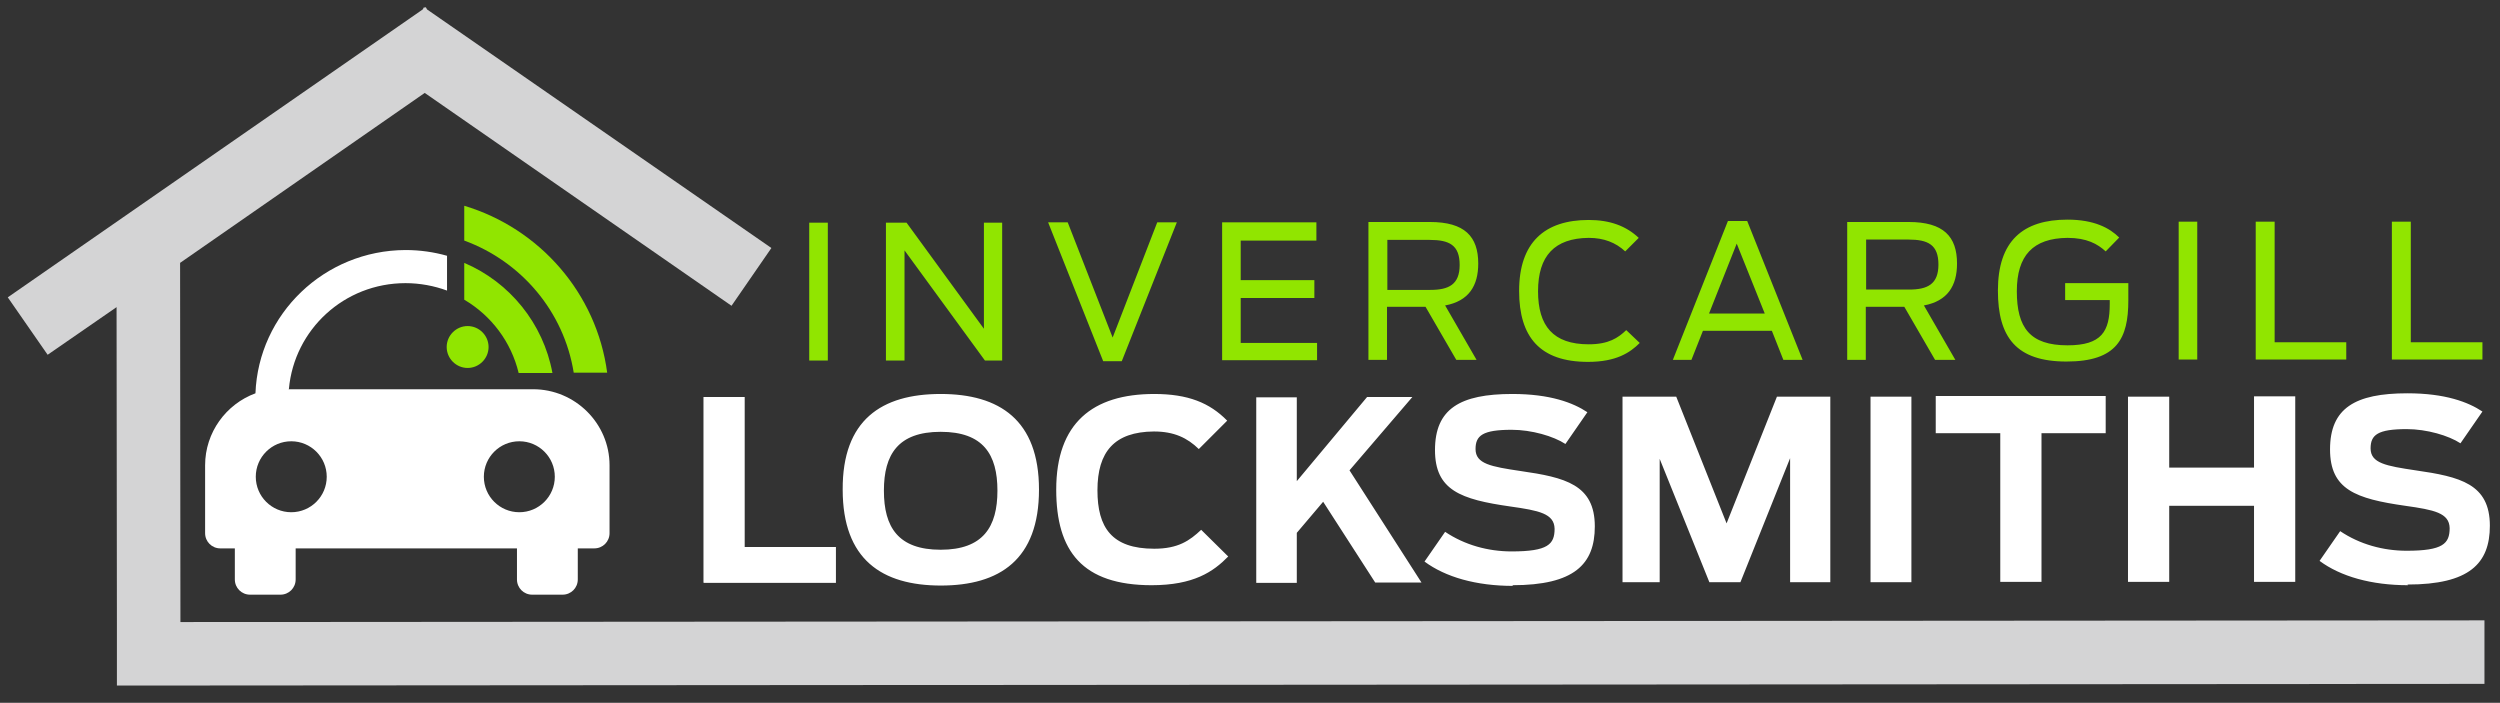 <?xml version="1.0" encoding="UTF-8"?>
<svg xmlns="http://www.w3.org/2000/svg" version="1.1" viewBox="0 0 739.9 208">
  <rect x="0" y="0" width="739.9" height="208" fill="#333333" stroke="none"/>
  <defs>
    <style>
      .cls-1, .cls-2 {
        fill: #fff;
      }

      .cls-2, .cls-3, .cls-4 {
        fill-rule: evenodd;
      }

      .cls-3 {
        fill: #d4d4d5;
      }

      .cls-4, .cls-5 {
        fill: #91e500;
      }
    </style>
  </defs>
  <!-- Generator: Adobe Illustrator 28.6.0, SVG Export Plug-In . SVG Version: 1.2.0 Build 709)  -->
  <g>
    <g id="Layer_1">
      <path class="cls-5" d="M707.9,106.4h26.8s0-5.1,0-5.1h-21.2s0-35.7,0-35.7h-5.6s0,40.8,0,40.8ZM667.6,106.4h26.8s0-5.1,0-5.1h-21.2s0-35.7,0-35.7h-5.6s0,40.8,0,40.8ZM644.8,106.4h5.5s0-40.8,0-40.8h-5.5s0,40.8,0,40.8ZM611.6,107c15,0,18.3-6.9,18.3-18.1v-5.1s-18.7,0-18.7,0v5s13.2,0,13.2,0v1.2c0,8.1-2.4,12.2-12.5,12.2-11.1,0-15-5.2-15-16,0-10.6,4.8-15.7,15-15.8,5.7,0,8.9,1.8,11.3,4l4-4.1c-2.8-2.8-7.4-5.3-15.3-5.3-13.2,0-20.6,6.3-20.6,21,0,13.8,5.4,21,20.3,21ZM552.3,85.7v-14.8s12.5,0,12.5,0c5.8,0,8.9,1.5,8.9,7.4,0,5.8-3.2,7.4-8.7,7.4h-12.7ZM572.8,106.5h5.9s-9.3-16.1-9.3-16.1c7-1.3,9.8-5.8,9.8-12.4,0-8-4-12.3-14.3-12.3h-18.2s0,40.8,0,40.8h5.5s0-15.7,0-15.7h11.4s9.1,15.7,9.1,15.7ZM505.8,92.8l8.2-20.7,8.3,20.7h-16.5ZM495,106.5h5.6s3.4-8.6,3.4-8.6h20.4s3.4,8.6,3.4,8.6h5.7s-16.4-41.1-16.4-41.1h-5.7s-16.3,41.1-16.3,41.1ZM470,107.1c8.3,0,12.4-2.7,15.3-5.6l-4-3.8c-2.4,2.3-5.2,4.2-11.1,4.2-10.5,0-15-5.4-15-15.7,0-10.5,4.9-15.7,15-15.8,4.5,0,8,1.4,10.8,4l4-4c-3.7-3.5-8.5-5.3-14.8-5.3-13.1,0-20.6,6.7-20.6,21,0,13.7,6.2,21,20.4,21ZM410.6,85.8v-14.8s12.5,0,12.5,0c5.8,0,8.9,1.5,8.9,7.4,0,5.8-3.2,7.4-8.7,7.4h-12.7ZM431.1,106.5h5.9s-9.3-16.1-9.3-16.1c7-1.3,9.8-5.8,9.8-12.4,0-8-4-12.3-14.3-12.3h-18.2s0,40.8,0,40.8h5.5s0-15.7,0-15.7h11.4s9.1,15.7,9.1,15.7ZM361.7,106.6h28.1s0-5.1,0-5.1h-22.6s0-13.3,0-13.3h21.8s0-5.3,0-5.3h-21.8s0-11.7,0-11.7h22.4s0-5.4,0-5.4h-27.9s0,40.8,0,40.8ZM326.3,106.9h5.7s16.3-41.1,16.3-41.1h-5.8s-13.2,34.1-13.2,34.1l-13.3-34.1h-5.8s16.3,41.1,16.3,41.1ZM262.3,106.7h5.4s0-32.6,0-32.6l23.8,32.6h5.1s0-40.8,0-40.8h-5.4s0,31.4,0,31.4l-22.9-31.4h-6.1s0,40.8,0,40.8ZM239.5,106.7h5.5s0-40.8,0-40.8h-5.5s0,40.8,0,40.8Z"/>
      <path class="cls-1" d="M712.5,173c18.3,0,24.4-6.2,24.4-17.4,0-12.4-8.8-14.5-22-16.4-8.7-1.3-13.3-2.1-13.3-6.5,0-4,2.1-5.7,10.7-5.7,5.9,0,12.4,1.9,15.9,4.2l6.5-9.4c-4.2-2.8-11-5.4-22.2-5.4-15.5,0-22.9,4.4-22.9,16.6,0,11.9,7.6,14.6,22.3,16.7,8.5,1.2,13,2.1,13.1,6.6,0,4.6-2,6.7-12.7,6.7-7,0-13.9-1.9-19.7-5.8l-6.1,8.8c6.2,4.6,15.3,7.2,26.2,7.2M629.8,172.2h12.2s0-22.5,0-22.5h25.1s0,22.5,0,22.5h12.2s0-54.9,0-54.9h-12.2s0,21.1,0,21.1h-25.1s0-21,0-21h-12.2s0,54.9,0,54.9ZM592,172.2h12.2s0-44,0-44h19s0-11,0-11h-50.3s0,11,0,11h19.1s0,43.9,0,43.9ZM553.6,172.3h12.1s0-54.9,0-54.9h-12.1s0,54.9,0,54.9ZM480.2,172.3h11s0-36.5,0-36.5l14.7,36.5h9.2s14.7-36.7,14.7-36.7v36.7s11.9,0,11.9,0v-54.9s-15.8,0-15.8,0l-14.9,37.5-14.9-37.5h-15.9s0,54.9,0,54.9ZM447.6,173.2c18.3,0,24.4-6.2,24.4-17.4,0-12.4-8.8-14.5-22-16.4-8.7-1.3-13.3-2.1-13.3-6.5,0-4,2.1-5.7,10.7-5.7,5.9,0,12.4,1.9,15.9,4.2l6.5-9.4c-4.2-2.8-11-5.4-22.2-5.4-15.5,0-22.9,4.4-22.9,16.6,0,11.9,7.6,14.6,22.3,16.7,8.5,1.2,13,2.1,13.1,6.6,0,4.6-2,6.7-12.7,6.7-7,0-13.9-1.9-19.7-5.8l-6.1,8.8c6.2,4.6,15.3,7.2,26.2,7.2ZM407,172.4h13.7s-21.3-33.2-21.3-33.2l18.6-21.7h-13.4s-20.8,24.9-20.8,24.9v-24.8s-12,0-12,0v54.9s12,0,12,0v-14.8s7.8-9.2,7.8-9.2l15.4,23.9ZM340.8,173.2c12.5,0,18.3-4,22.7-8.5l-8-7.9c-3.4,3.2-6.8,5.6-13.9,5.6-12.6,0-16.8-6.3-16.8-17.3,0-11.4,5-17.3,16.7-17.4,6,0,9.9,1.9,13.3,5.2l8.4-8.4c-5.2-5.3-11.6-7.9-21.6-7.9-18.2,0-29,8.6-29,28.3,0,18.2,7.7,28.3,28.3,28.3ZM278.4,162.7c-12.6,0-16.8-6.7-16.8-17.5,0-10.7,4.2-17.4,16.8-17.4,12.6,0,16.8,6.7,16.8,17.4,0,10.7-4.2,17.5-16.8,17.5ZM278.4,173.3c17.5,0,29.1-7.7,29.1-28.4,0-20.6-11.7-28.3-29.1-28.3-17.5,0-29.1,7.7-29,28.3,0,20.7,11.6,28.4,29.1,28.4ZM208.3,172.5h39.1s0-10.6,0-10.6h-27s0-44.4,0-44.4h-12.2s0,54.9,0,54.9Z"/>
      <path class="cls-2" d="M86.2,130.6c5.8,0,10.5,4.7,10.5,10.5,0,5.8-4.7,10.5-10.5,10.5-5.8,0-10.5-4.7-10.5-10.5,0-5.8,4.7-10.5,10.5-10.5M153.7,130.6c5.8,0,10.5,4.7,10.5,10.5,0,5.8-4.7,10.5-10.5,10.5-5.8,0-10.5-4.7-10.5-10.5,0-5.8,4.7-10.5,10.5-10.5ZM85.4,115.2h72.4c12.4,0,22.6,10.1,22.6,22.5v20.1c0,2.5-2,4.5-4.5,4.5h-4.9s0,9.2,0,9.2c0,2.5-2,4.5-4.5,4.5h-9c-2.5,0-4.5-2-4.5-4.5v-9.2s-65.5,0-65.5,0v9.2c0,2.5-2,4.5-4.5,4.5h-9c-2.5,0-4.5-2-4.5-4.5v-9.2s-4.3,0-4.3,0c-2.5,0-4.5-2-4.5-4.5v-20.1c0-9.7,6.2-18.1,14.9-21.3.9-23.5,20.4-42.3,44.4-42.4,4.3,0,8.4.6,12.3,1.7v10.3c-3.8-1.4-8-2.2-12.3-2.2-18.1,0-32.9,13.7-34.5,31.3Z"/>
      <path class="cls-4" d="M138.4,96.5c3.4,0,6.2,2.8,6.2,6.2,0,3.4-2.8,6.2-6.2,6.2-3.4,0-6.2-2.8-6.2-6.2,0-3.4,2.8-6.2,6.2-6.2"/>
      <path class="cls-4" d="M153.5,110.4c-2.2-9.2-8.1-17-16.1-21.7v-10.9c13.4,5.7,23.4,17.9,26.1,32.6h-10Z"/>
      <path class="cls-4" d="M169.8,110.3c-2.9-18.1-15.5-32.9-32.4-39.1v-10.3c22.3,6.7,39.2,25.9,42.3,49.4h-10Z"/>
      <polygon class="cls-3" points="53.3 77.8 53.4 184.1 735.3 183.6 735.3 202.4 34.6 202.9 34.6 202.4 34.6 184.1 34.5 90.9 14.1 105 2.3 88 125.1 2.8 125.5 2.1 125.7 2.3 126 2.1 126.4 2.8 228.3 73.4 216.5 90.5 125.7 27.5 53.3 77.8"/>
    </g>
  </g>
</svg>